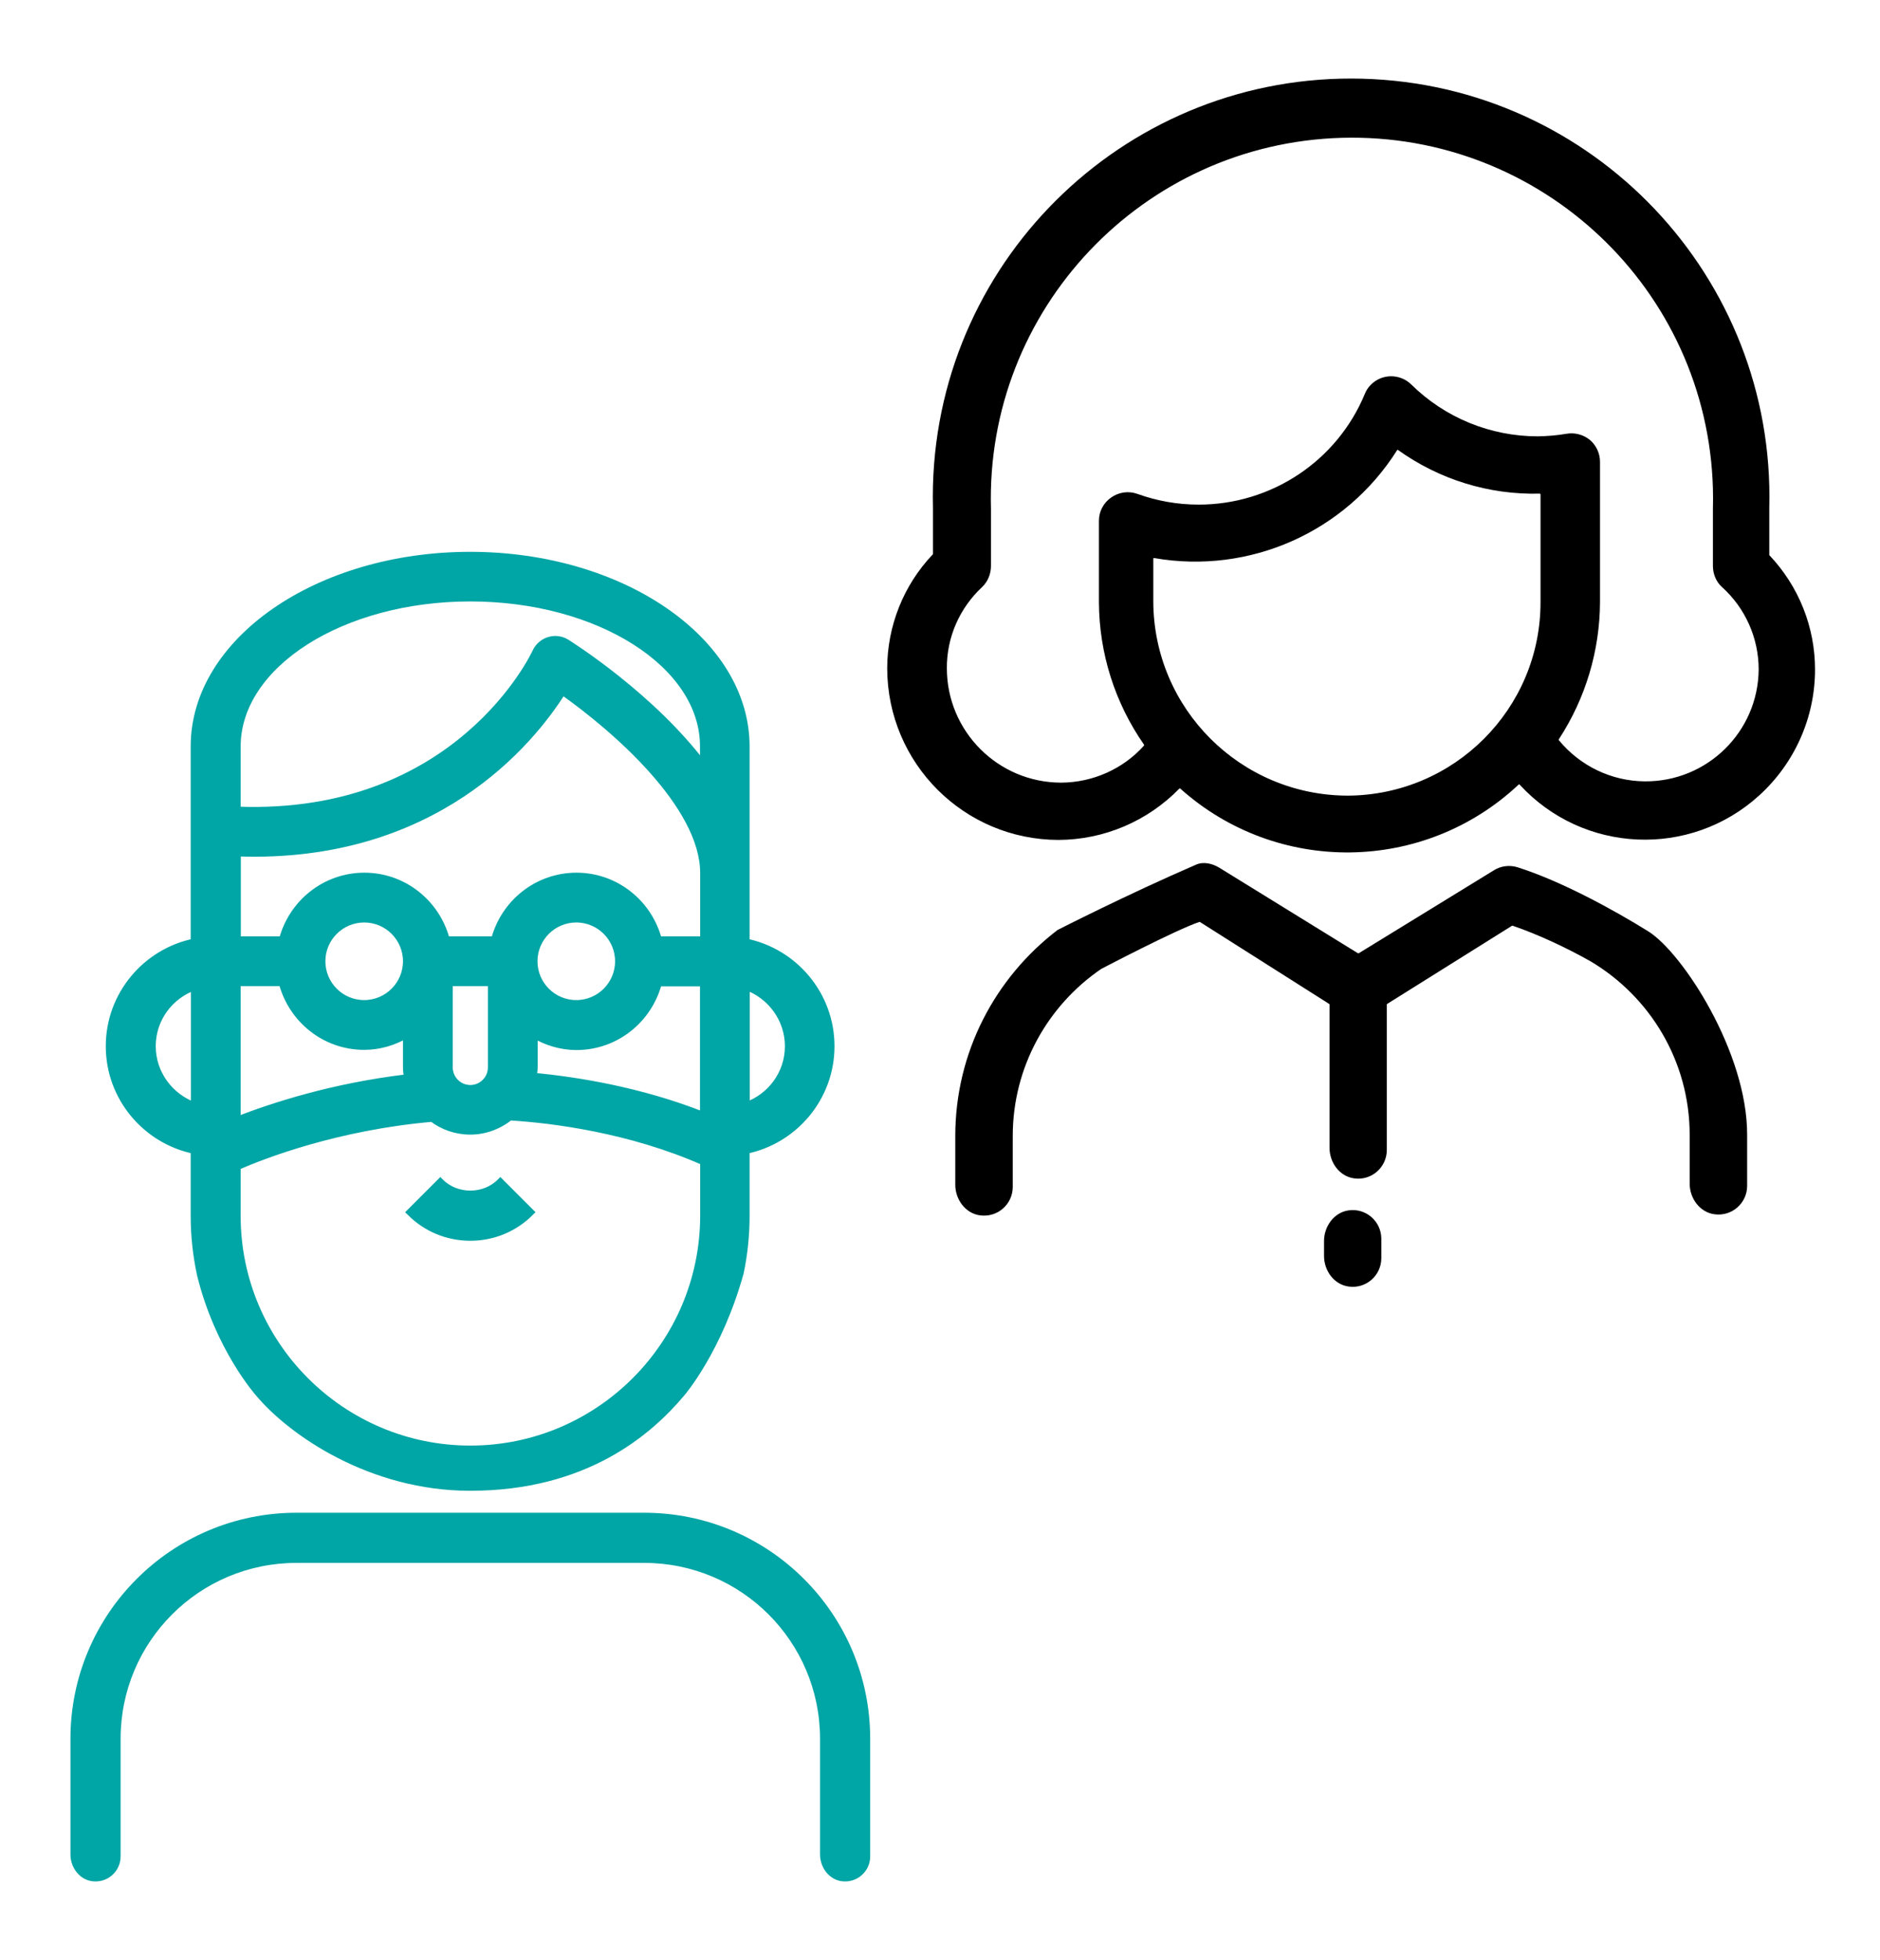 <?xml version="1.0" encoding="utf-8"?>
<!-- Generator: Adobe Illustrator 25.2.0, SVG Export Plug-In . SVG Version: 6.00 Build 0)  -->
<svg version="1.1" id="Ebene_1" xmlns="http://www.w3.org/2000/svg" xmlns:xlink="http://www.w3.org/1999/xlink" x="0px" y="0px"
	 viewBox="0 0 102.73 107.1" style="enable-background:new 0 0 102.73 107.1;" xml:space="preserve">
<style type="text/css">
	.st0{fill:#00A5A5;stroke:#00A5A5;stroke-width:0.4;stroke-miterlimit:10;}
	.st1{fill:#00A5A5;}
</style>
<g>
	<path d="M57.84,45.89c2.49-0.01,4.86-1.02,6.6-2.8c0.02-0.02,0.04-0.02,0.06,0c5.29,4.73,13.31,4.63,18.48-0.22
		c0.02-0.02,0.04-0.02,0.06,0c3.46,3.77,9.32,4.03,13.1,0.58c1.93-1.76,3.04-4.25,3.04-6.87c0-2.32-0.89-4.55-2.49-6.24
		c-0.01-0.01-0.01-0.02-0.01-0.03v-2.56c0.33-12.62-9.63-23.12-22.25-23.45c-12.62-0.33-23.12,9.63-23.45,22.25
		c-0.01,0.4-0.01,0.8,0,1.2v2.51c0,0.01,0,0.02-0.01,0.03c-1.6,1.68-2.49,3.92-2.49,6.24C48.5,41.71,52.68,45.88,57.84,45.89z
		 M73.63,43.47c-5.85-0.02-10.58-4.75-10.61-10.59v-2.35c0-0.03,0.02-0.05,0.05-0.04c5.21,0.91,10.45-1.42,13.27-5.89
		c0.01-0.02,0.04-0.03,0.06-0.01c2.25,1.61,4.96,2.45,7.73,2.38c0.03,0,0.05,0.02,0.05,0.04v5.88
		C84.19,38.71,79.47,43.45,73.63,43.47z M53.66,32.08c0.32-0.3,0.49-0.73,0.49-1.16l0-3.11C53.84,16.92,62.43,7.84,73.32,7.53
		C84.22,7.23,93.3,15.81,93.6,26.7c0.01,0.37,0.01,0.74,0,1.11l0,3.11c0,0.43,0.17,0.86,0.49,1.15c1.28,1.15,2.01,2.79,2.01,4.51
		c-0.03,3.4-2.81,6.13-6.21,6.11c-1.83-0.01-3.55-0.84-4.71-2.25c-0.01-0.02-0.01-0.04,0-0.05c1.46-2.23,2.24-4.84,2.25-7.5v-7.66
		c0-0.46-0.21-0.91-0.56-1.2c-0.36-0.29-0.83-0.41-1.28-0.33c-0.52,0.09-1.04,0.13-1.56,0.14c-2.59,0-5.08-1.02-6.92-2.84
		c-0.62-0.6-1.61-0.59-2.21,0.03c-0.14,0.14-0.25,0.31-0.32,0.49c-1.52,3.67-5.11,6.05-9.08,6.05c-1.15,0-2.28-0.2-3.36-0.59
		c-0.48-0.17-1.01-0.09-1.42,0.2c-0.42,0.29-0.67,0.76-0.67,1.27v4.45c0.01,2.78,0.87,5.5,2.46,7.78c0.01,0.02,0.01,0.04,0,0.06
		c-1.15,1.28-2.8,2.01-4.52,2.02c-3.45,0-6.25-2.8-6.25-6.25C51.73,34.81,52.44,33.22,53.66,32.08z"/>
	<path d="M73.69,66.13c-0.79,0.11-1.34,0.87-1.34,1.67v0.82c0,0.8,0.54,1.56,1.34,1.67c0.96,0.14,1.79-0.61,1.79-1.55v-1.06
		C75.48,66.74,74.65,65.99,73.69,66.13z"/>
	<g>
		<path class="st0" d="M24.06,64.59l-1.64,1.64c0.88,0.88,2.04,1.36,3.28,1.36c1.24,0,2.4-0.48,3.28-1.36l-1.64-1.64
			C26.46,65.47,24.94,65.47,24.06,64.59z"/>
		<path class="st0" d="M40.44,69.53c0.21-1,0.32-2.04,0.32-3.1l0,0v-3.48v-0.11c2.64-0.54,4.64-2.88,4.64-5.68
			c0-2.8-2-5.14-4.64-5.68V47.7l0,0c0,0,0,0,0-0.01v-6.91c0-5.75-6.76-10.43-15.07-10.43s-15.07,4.68-15.07,10.43v10.7
			c-2.64,0.54-4.64,2.88-4.64,5.68c0,2.8,2,5.14,4.64,5.68v3.6c0,1.09,0.12,2.15,0.34,3.18c0.98,4.02,3.18,6.49,3.18,6.49
			c1.81,2.16,6.15,5.14,11.55,5.14c6.25,0,9.74-2.98,11.55-5.14C37.25,76.1,39.27,73.75,40.44,69.53z M12.95,53.68h2.48
			c0.52,2,2.32,3.48,4.47,3.48c0.85,0,1.63-0.25,2.32-0.65v1.8c0,0.2,0.03,0.39,0.06,0.58c-4.15,0.49-7.46,1.59-9.33,2.32V53.68z
			 M35.97,51.36c-0.52-2-2.32-3.48-4.47-3.48s-3.95,1.48-4.47,3.48h-2.65c-0.52-2-2.32-3.48-4.47-3.48s-3.95,1.48-4.47,3.48h-2.48
			v-4.77c10.79,0.39,16.06-6.09,17.78-8.83c2.82,1.99,7.71,6.2,7.72,9.93v3.67H35.97z M33.81,52.52c0,1.28-1.04,2.32-2.32,2.32
			c-1.28,0-2.32-1.04-2.32-2.32s1.04-2.32,2.32-2.32C32.77,50.2,33.81,51.24,33.81,52.52z M19.9,54.84c-1.28,0-2.32-1.04-2.32-2.32
			s1.04-2.32,2.32-2.32s2.32,1.04,2.32,2.32S21.18,54.84,19.9,54.84z M24.54,53.68h2.32v4.64c0,0.64-0.52,1.16-1.16,1.16
			c-0.64,0-1.16-0.52-1.16-1.16V53.68z M29.18,58.32v-1.8c0.69,0.4,1.47,0.65,2.32,0.65c2.15,0,3.95-1.48,4.47-3.48h2.48v7.27
			c-3.48-1.38-6.99-1.93-9.32-2.15C29.15,58.63,29.18,58.48,29.18,58.32z M43.09,57.16c0,1.51-0.97,2.78-2.32,3.26v-6.53
			C42.11,54.37,43.09,55.65,43.09,57.16z M25.7,32.66c7.03,0,12.75,3.64,12.75,8.11v1.08c-2.82-3.77-7.23-6.56-7.5-6.73
			C30.66,34.94,30.32,34.9,30,35c-0.32,0.1-0.58,0.33-0.72,0.64c-0.04,0.09-4.22,9.1-16.33,8.63v-3.48
			C12.95,36.3,18.67,32.66,25.7,32.66z M8.31,57.16c0-1.51,0.97-2.78,2.32-3.26v6.53C9.28,59.94,8.31,58.66,8.31,57.16z M25.7,79.18
			c-7.03,0-12.75-5.72-12.75-12.75v-2.7c1.49-0.65,5.5-2.19,10.67-2.64c0.58,0.44,1.29,0.7,2.08,0.7c0.86,0,1.64-0.33,2.25-0.85
			l0,0.08c2.24,0.14,6.49,0.67,10.51,2.45v2.96l0,0C38.45,73.46,32.73,79.18,25.7,79.18z"/>
	</g>
	<path class="st1" d="M35.2,82.65h-19C9.38,82.65,3.85,88.18,3.85,95l0,6.32c0,0.7,0.48,1.36,1.17,1.46
		c0.84,0.12,1.57-0.53,1.57-1.35V95c0-5.31,4.3-9.61,9.61-9.61h19c5.31,0,9.61,4.3,9.61,9.61v6.32c0,0.7,0.48,1.36,1.17,1.46
		c0.84,0.12,1.57-0.53,1.57-1.35V95C47.55,88.18,42.02,82.65,35.2,82.65z"/>
	<path d="M90.06,50.88c-1.87-1.16-4.74-2.74-7.15-3.5c-0.43-0.13-0.9-0.07-1.28,0.17l-7.38,4.53c-0.01,0.01-0.03,0.01-0.05,0
		l-7.57-4.67c-0.38-0.23-0.86-0.35-1.27-0.17c-3.75,1.62-7.57,3.57-7.57,3.57c-3.39,2.59-5.59,6.66-5.59,11.26v2.66
		c0,0.8,0.55,1.56,1.34,1.67c0.97,0.14,1.8-0.61,1.8-1.55v-2.78c0-3.79,1.92-7.14,4.83-9.13c0,0,4.1-2.15,5.37-2.57
		c0.01,0,0.03,0,0.04,0.01l7.05,4.47c0.01,0.01,0.02,0.02,0.02,0.04v7.82c0,0.8,0.54,1.56,1.34,1.67c0.96,0.14,1.79-0.61,1.79-1.55
		v-7.94c0-0.02,0.01-0.03,0.02-0.04l6.82-4.27c0.01-0.01,0.03-0.01,0.04,0c1.36,0.46,2.96,1.21,4.25,1.94
		c3.24,1.92,5.42,5.45,5.42,9.49v2.66c0,0.8,0.55,1.56,1.34,1.67c0.97,0.14,1.8-0.61,1.8-1.55V62
		C95.48,57.49,91.93,52.04,90.06,50.88z"/>
</g>
</svg>
